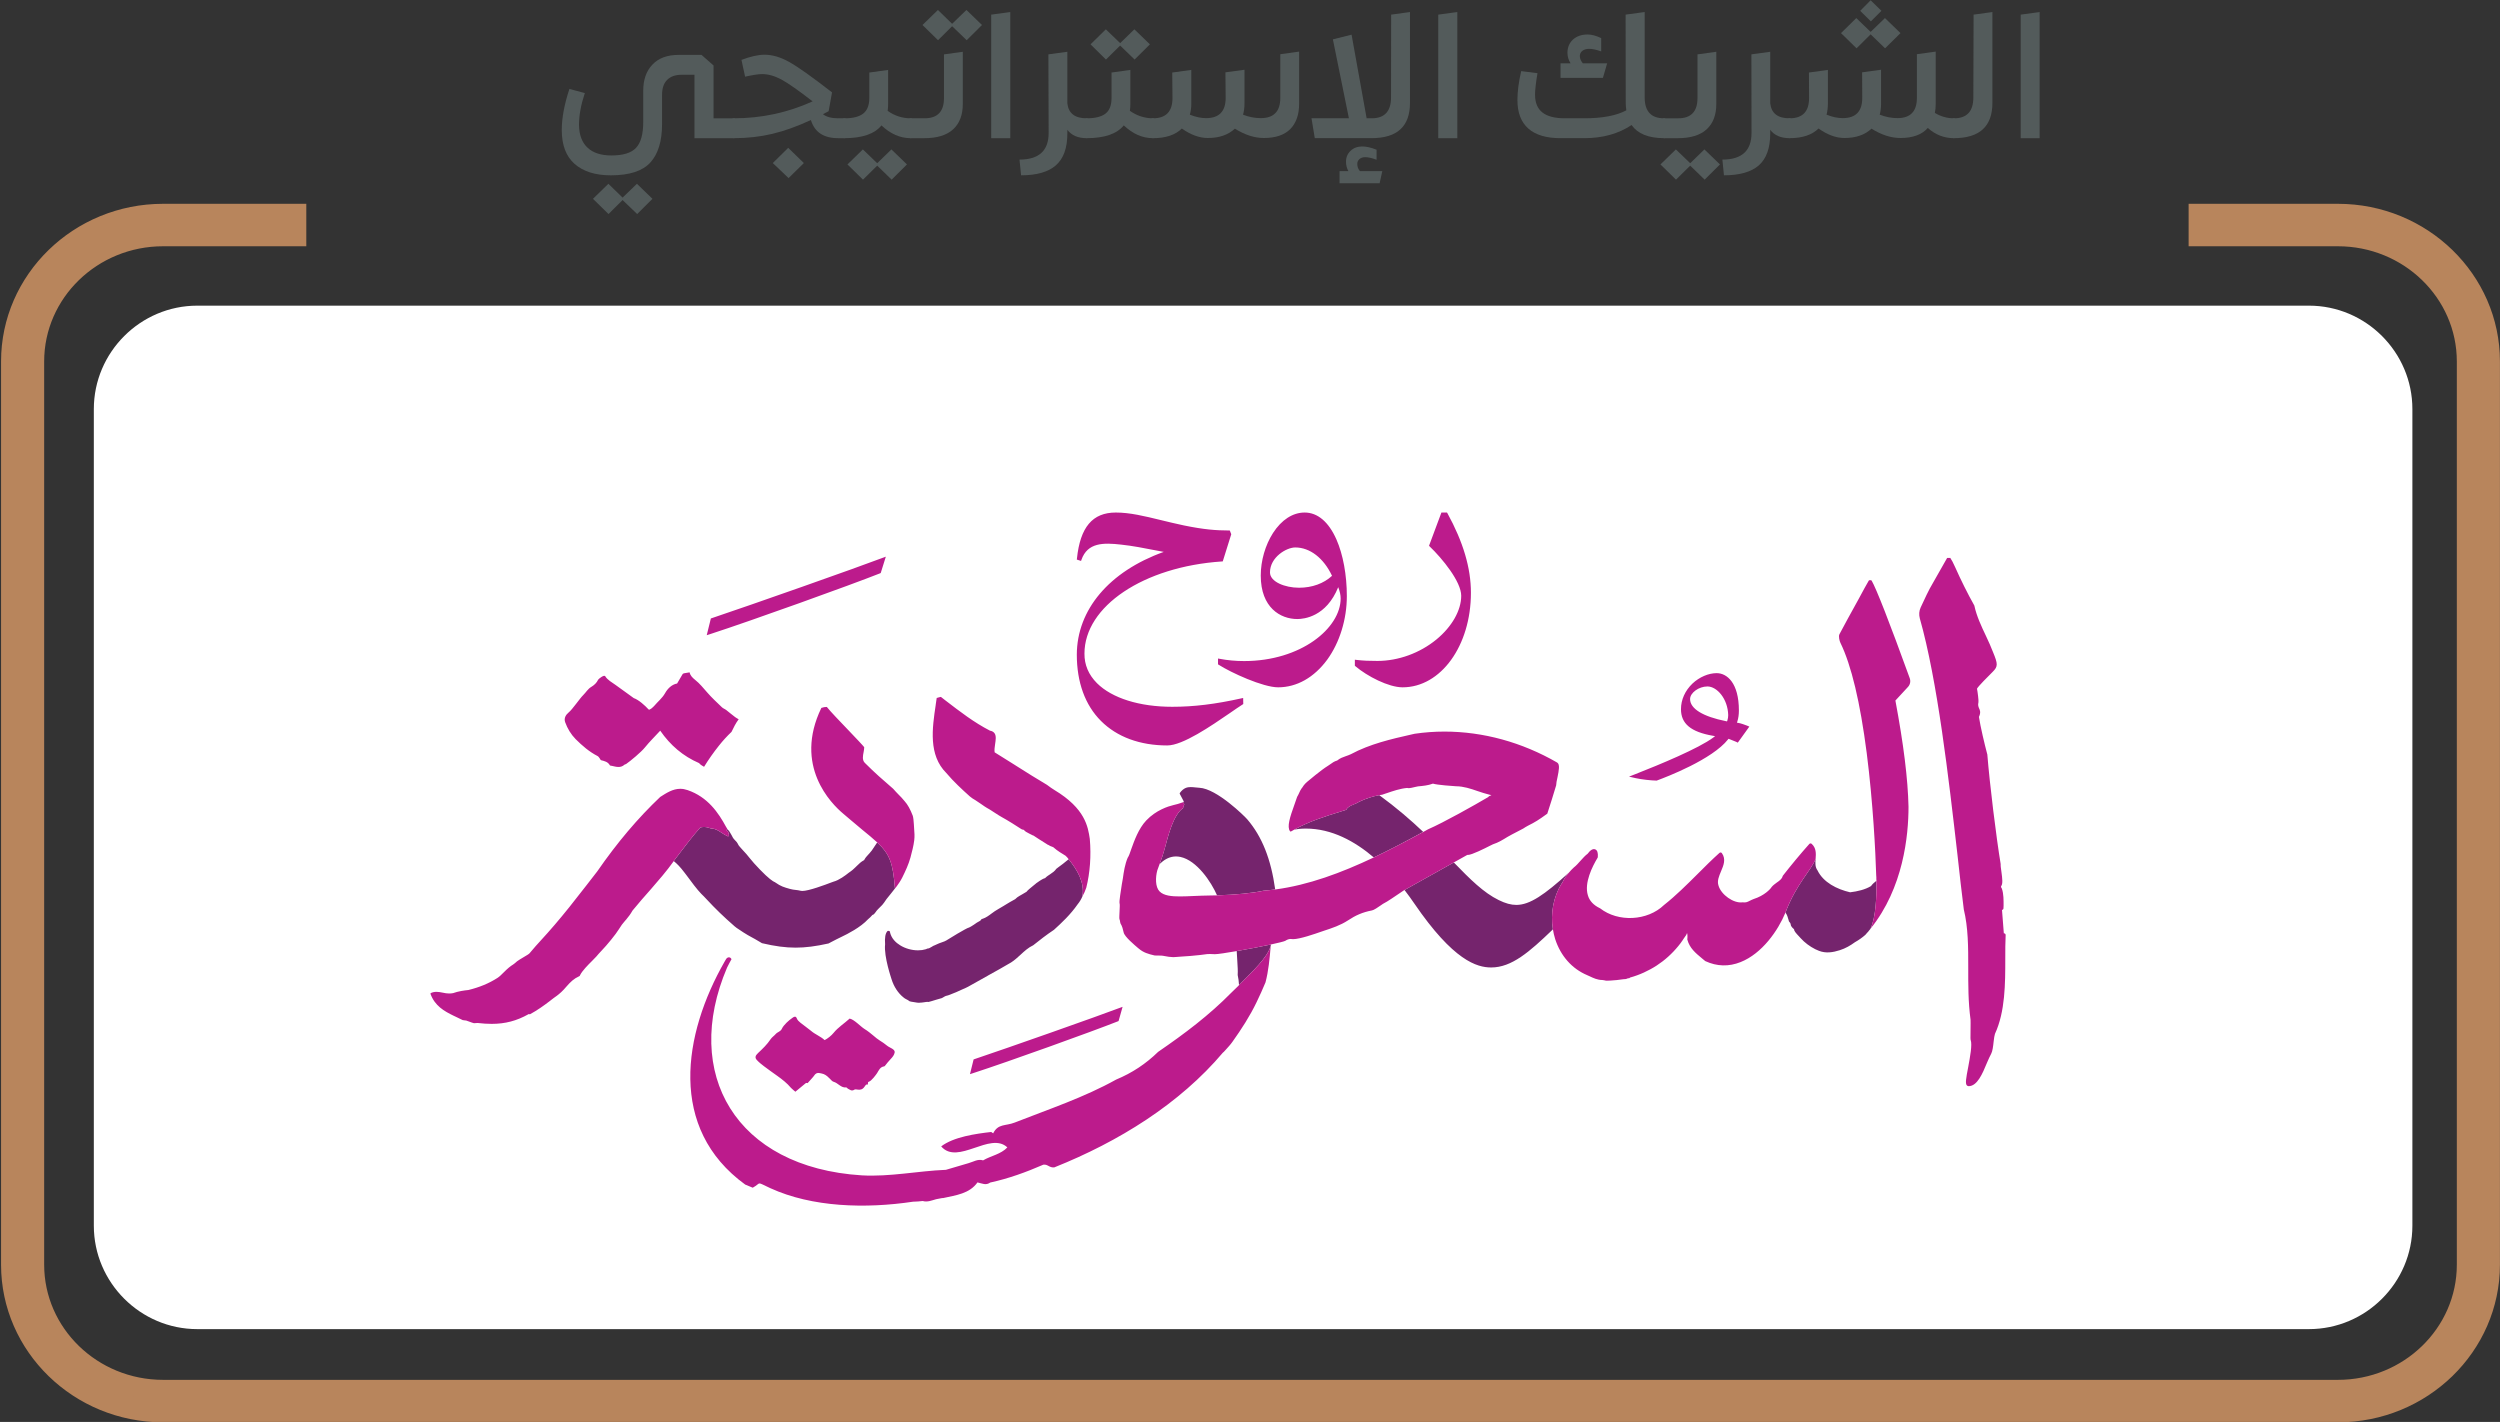 <?xml version="1.0" encoding="UTF-8" standalone="no"?>
<svg xmlns="http://www.w3.org/2000/svg" xmlns:xlink="http://www.w3.org/1999/xlink" width="100%" height="100%" viewBox="0 0 858 488" version="1.1" xml:space="preserve" style="fill-rule:evenodd;clip-rule:evenodd;stroke-linejoin:round;stroke-miterlimit:1.414;">
    <rect x="0" y="0" width="858" height="488" fill="#333333" stroke="none"/>
    <g transform="matrix(1,0,0,1,-4545.29,-1213.53)">
        <g transform="matrix(4.167,0,0,4.167,0,0)">
            <path d="M1283.34,308.823L1271.86,308.823L1271.86,310.695L1283.34,310.695C1289.18,310.695 1293.94,315.314 1293.94,320.992L1293.94,395.387C1293.94,401.064 1289.18,405.683 1283.34,405.683L1104.21,405.683C1098.37,405.683 1093.61,401.064 1093.61,395.387L1093.61,320.992C1093.61,315.314 1098.37,310.695 1104.21,310.695L1115.2,310.695L1115.2,308.823L1104.21,308.823C1097.3,308.823 1091.68,314.282 1091.68,320.992L1091.68,395.387C1091.68,402.096 1097.3,407.556 1104.21,407.556L1283.34,407.556C1290.25,407.556 1295.87,402.096 1295.87,395.387L1295.87,320.992C1295.87,314.282 1290.25,308.823 1283.34,308.823" style="fill:rgb(184,133,92);fill-rule:nonzero;"></path>
        </g>
        <g transform="matrix(4.167,0,0,4.167,0,0)">
            <path d="M1104.21,309.634C1097.75,309.634 1092.49,314.728 1092.49,320.991L1092.49,395.387C1092.49,401.649 1097.75,406.743 1104.21,406.743L1283.34,406.743C1289.8,406.743 1295.06,401.649 1295.06,395.387L1295.06,320.991C1295.06,314.728 1289.8,309.634 1283.34,309.634L1272.67,309.634L1272.67,309.882L1283.34,309.882C1289.63,309.882 1294.75,314.866 1294.75,320.991L1294.75,395.387C1294.75,401.511 1289.63,406.495 1283.34,406.495L1104.21,406.495C1097.92,406.495 1092.8,401.511 1092.8,395.387L1092.8,320.991C1092.8,314.866 1097.92,309.882 1104.21,309.882L1114.38,309.882L1114.38,309.634L1104.21,309.634ZM1283.34,408.367L1104.21,408.367C1096.86,408.367 1090.87,402.544 1090.87,395.387L1090.87,320.991C1090.87,313.833 1096.86,308.01 1104.21,308.01L1116.01,308.01L1116.01,311.507L1104.21,311.507C1098.81,311.507 1094.42,315.761 1094.42,320.991L1094.42,395.387C1094.42,400.616 1098.81,404.87 1104.21,404.87L1283.34,404.87C1288.74,404.87 1293.13,400.616 1293.13,395.387L1293.13,320.991C1293.13,315.761 1288.74,311.507 1283.34,311.507L1271.04,311.507L1271.04,308.01L1283.34,308.01C1290.69,308.01 1296.68,313.833 1296.68,320.991L1296.68,395.387C1296.68,402.544 1290.69,408.367 1283.34,408.367" style="fill:rgb(184,133,92);fill-rule:nonzero;"></path>
        </g>
        <g transform="matrix(4.167,0,0,4.167,0,0)">
            <path d="M1280.95,316.398L1107.03,316.398C1102.35,316.398 1098.51,320.231 1098.51,324.916L1098.51,392.174C1098.51,396.859 1102.35,400.692 1107.03,400.692L1280.95,400.692C1285.64,400.692 1289.47,396.859 1289.47,392.174L1289.47,324.916C1289.47,320.231 1285.64,316.398 1280.95,316.398" style="fill:white;fill-rule:nonzero;"></path>
        </g>
        <g transform="matrix(4.167,0,0,4.167,0,0)">
            <path d="M1214.22,365.356C1212.97,364.744 1211.87,363.647 1210.52,362.256L1206.46,364.527C1206.76,364.916 1207.03,365.289 1207.26,365.628C1210.49,370.358 1212.43,370.906 1213.6,370.906C1215.29,370.906 1216.75,369.622 1218.64,367.808C1218.65,367.789 1218.66,367.77 1218.68,367.751C1218.47,366.452 1218.72,365.101 1219.39,364.01C1219.4,363.988 1219.42,363.971 1219.44,363.96C1219.59,363.619 1219.78,363.34 1219.99,363.103C1217.98,364.927 1216.78,365.754 1215.67,365.754C1215.23,365.754 1214.78,365.631 1214.22,365.356M1204.38,356.713C1203.84,356.809 1203.28,356.992 1202.74,357.251C1202.6,357.343 1202.44,357.407 1202.29,357.469C1202.03,357.578 1201.78,357.682 1201.68,357.891C1201.67,357.91 1201.65,357.924 1201.63,357.93L1201.29,358.036C1199.96,358.448 1198.59,358.877 1197.39,359.548C1197.62,359.506 1197.94,359.467 1198.34,359.467C1200.47,359.467 1202.37,360.515 1203.93,361.843C1205.31,361.189 1206.67,360.469 1208,359.741C1206.98,358.771 1205.79,357.742 1204.38,356.713M1245.33,363.764C1245.21,363.854 1244.98,364.048 1244.88,364.203C1244.4,364.492 1243.79,364.639 1243.16,364.715C1242.06,364.459 1240.96,363.898 1240.48,362.92C1240.48,362.913 1240.47,362.906 1240.47,362.9C1240.27,362.631 1240.29,362.293 1240.32,361.944C1240.01,362.856 1238.73,364.001 1237.83,366.395C1237.84,366.395 1237.84,366.395 1237.84,366.395C1237.97,366.569 1238.03,366.765 1238.09,366.99L1238.12,367.102C1238.13,367.13 1238.15,367.154 1238.17,367.172C1238.23,367.22 1238.27,367.315 1238.28,367.415C1238.28,367.432 1238.29,367.45 1238.29,367.466C1238.36,367.595 1238.45,367.681 1238.54,367.756C1238.54,367.892 1238.68,368.062 1238.97,368.365C1239.02,368.416 1239.06,368.456 1239.08,368.486C1239.42,368.862 1239.83,369.169 1240.29,369.402C1240.39,369.448 1240.49,369.493 1240.59,369.533C1241.16,369.758 1241.74,369.666 1242.31,369.484C1242.79,369.331 1243.19,369.094 1243.56,368.824C1243.86,368.655 1244.15,368.454 1244.42,368.216C1244.42,368.208 1244.43,368.2 1244.44,368.191C1244.49,368.134 1244.54,368.076 1244.59,368.018C1244.61,368.001 1244.63,367.984 1244.65,367.967C1244.66,367.957 1244.66,367.947 1244.66,367.938C1244.71,367.874 1244.76,367.81 1244.82,367.746C1244.83,367.735 1244.83,367.724 1244.84,367.713C1245.28,366.787 1245.35,365 1245.33,363.764M1178.68,362.086C1178.5,362.248 1178.15,362.505 1177.94,362.658C1177.87,362.714 1177.8,362.766 1177.78,362.782C1177.65,362.976 1177.47,363.096 1177.28,363.224C1177.14,363.315 1176.99,363.41 1176.87,363.535L1176.86,363.549L1176.84,363.553C1176.75,363.57 1176.56,363.657 1176.12,363.975L1176.09,364.004C1176.05,364.042 1175.96,364.116 1175.84,364.208C1175.66,364.355 1175.41,364.556 1175.34,364.658L1175.33,364.666L1175.33,364.671C1175.29,364.703 1175.16,364.776 1174.97,364.884C1174.87,364.939 1174.78,364.99 1174.74,365.016C1174.62,365.089 1174.5,365.164 1174.4,365.274L1174.39,365.282L1174.38,365.287C1174.11,365.426 1173.81,365.612 1173.51,365.793L1173.49,365.808C1173.31,365.914 1173.14,366.016 1172.99,366.103C1172.8,366.205 1172.63,366.331 1172.46,366.454C1172.22,366.635 1171.99,366.805 1171.71,366.898L1171.7,366.9L1171.69,366.901C1171.63,366.905 1171.59,366.962 1171.56,367.007C1171.54,367.023 1171.53,367.04 1171.52,367.051L1171.51,367.06L1171.5,367.065C1171.32,367.151 1171.15,367.269 1170.99,367.385C1170.95,367.419 1170.61,367.627 1170.56,367.629C1170.41,367.648 1168.87,368.575 1168.74,368.67L1168.72,368.685L1168.7,368.69C1168.69,368.692 1168.69,368.696 1168.68,368.702C1168.64,368.733 1168.56,368.764 1168.35,368.837C1168.21,368.885 1168.06,368.939 1167.98,368.981C1167.91,369.013 1167.86,369.043 1167.79,369.068C1167.69,369.096 1167.6,369.154 1167.51,369.211C1167.39,369.284 1167.28,369.353 1167.14,369.353L1167.14,369.353C1167.13,369.353 1167.12,369.359 1167.11,369.37L1167.09,369.387L1167.07,369.39C1167.06,369.391 1167.05,369.395 1167.04,369.4L1167.03,369.405L1167.02,369.408C1166.83,369.466 1166.62,369.495 1166.39,369.495C1165.88,369.495 1165.34,369.344 1164.92,369.08C1164.59,368.88 1164.18,368.521 1164.07,367.948C1164.06,367.927 1164.05,367.909 1164.03,367.903C1164,367.894 1163.98,367.891 1163.96,367.891C1163.95,367.891 1163.93,367.892 1163.92,367.893C1163.91,367.894 1163.91,367.895 1163.89,367.9C1163.89,367.902 1163.88,367.904 1163.88,367.907C1163.88,367.91 1163.87,367.912 1163.87,367.917C1163.7,368.098 1163.64,368.458 1163.68,368.999C1163.57,370.032 1164.21,371.848 1164.21,371.869C1164.4,372.487 1164.75,373.015 1165.18,373.362C1165.26,373.438 1165.35,373.486 1165.44,373.532C1165.52,373.569 1165.58,373.604 1165.64,373.65L1165.65,373.655L1165.65,373.664C1165.69,373.711 1165.99,373.752 1166.09,373.765C1166.12,373.771 1166.16,373.776 1166.18,373.78C1166.27,373.797 1166.37,373.814 1166.47,373.814C1166.53,373.814 1166.58,373.81 1166.63,373.8L1166.64,373.798L1166.65,373.8C1166.66,373.801 1166.67,373.801 1166.67,373.801C1166.73,373.801 1166.81,373.786 1166.9,373.771C1167,373.755 1167.1,373.738 1167.17,373.738C1167.2,373.738 1167.23,373.741 1167.25,373.749C1167.32,373.74 1167.64,373.639 1167.86,373.571C1168.18,373.471 1168.3,373.436 1168.35,373.43C1168.36,373.424 1168.4,373.4 1168.44,373.381C1168.54,373.32 1168.66,373.244 1168.76,373.231C1168.87,373.215 1169.16,373.092 1169.34,373.018C1169.44,372.975 1169.49,372.953 1169.53,372.943C1169.67,372.872 1169.82,372.809 1169.96,372.748C1170.21,372.641 1170.47,372.53 1170.71,372.383C1171.18,372.111 1171.67,371.842 1172.14,371.583L1172.15,371.574C1172.78,371.226 1173.43,370.866 1174.06,370.491C1174.34,370.311 1174.59,370.084 1174.83,369.863C1175.16,369.558 1175.47,369.27 1175.88,369.077C1176.39,368.669 1176.99,368.201 1177.59,367.804C1178.22,367.232 1178.95,366.552 1179.54,365.701C1179.7,365.506 1179.83,365.292 1179.93,365.057C1180.13,363.894 1179.52,362.896 1178.8,361.99C1178.76,362.022 1178.72,362.054 1178.68,362.086M1163.8,365.27C1163.94,365.091 1164.07,364.929 1164.2,364.772C1164.3,364.648 1164.4,364.527 1164.49,364.403C1164.49,364.398 1164.49,364.379 1164.49,364.374C1164.32,362.288 1164.07,361.586 1163.03,360.606C1162.92,360.763 1162.8,360.947 1162.66,361.16C1162.62,361.226 1162.59,361.269 1162.58,361.278C1162.44,361.457 1162.34,361.563 1162.26,361.648C1162.15,361.769 1162.07,361.849 1161.96,362.05L1161.95,362.067L1161.93,362.076C1161.69,362.209 1161.56,362.338 1161.34,362.553L1161.23,362.661C1161.09,362.798 1160.98,362.907 1160.67,363.116L1160.66,363.125C1160.44,363.303 1159.88,363.727 1159.43,363.839C1159.42,363.843 1159.34,363.871 1159.25,363.904C1158.75,364.096 1157.39,364.605 1156.86,364.605C1156.81,364.605 1156.77,364.6 1156.73,364.59C1156.59,364.551 1156.44,364.535 1156.31,364.52C1156.17,364.504 1156.03,364.488 1155.89,364.448L1155.8,364.424C1155.38,364.306 1155.08,364.221 1154.65,363.912C1154.61,363.879 1154.58,363.869 1154.55,363.856C1154.5,363.832 1154.43,363.801 1154.2,363.621C1153.84,363.348 1152.91,362.394 1152.5,361.864C1152.36,361.673 1152.17,361.465 1151.98,361.264C1151.89,361.165 1151.8,361.068 1151.72,360.976C1151.62,360.868 1151.58,360.792 1151.55,360.719C1151.5,360.629 1151.45,360.545 1151.29,360.396C1151.18,360.29 1151.1,360.148 1151.03,359.998C1150.93,359.823 1150.84,359.645 1150.68,359.51C1150.67,359.524 1150.67,359.539 1150.66,359.554L1150.64,359.564L1150.64,359.603L1150.63,359.639L1150.64,359.645L1150.65,359.664L1150.69,359.673C1150.7,359.678 1150.72,359.698 1150.73,359.708C1150.76,359.755 1150.8,359.885 1150.81,359.941C1150.81,359.963 1150.81,359.986 1150.82,360.008C1150.82,360.061 1150.8,360.078 1150.79,360.089C1150.77,360.1 1150.76,360.106 1150.74,360.106C1150.74,360.106 1150.73,360.104 1150.72,360.101C1150.54,360.026 1150.37,359.912 1150.2,359.801C1149.93,359.618 1149.7,359.476 1149.37,359.458C1149.34,359.456 1149.33,359.455 1149.32,359.451C1149.1,359.369 1148.93,359.335 1148.76,359.335C1148.67,359.335 1148.58,359.345 1148.48,359.368L1148.46,359.373L1148.45,359.388C1147.84,360.072 1147.28,360.81 1146.74,361.523L1146.53,361.8C1146.45,361.901 1146.37,362.002 1146.3,362.105C1146.29,362.116 1146.28,362.128 1146.27,362.139C1146.57,362.391 1146.78,362.596 1147.16,363.095C1147.21,363.158 1147.27,363.244 1147.35,363.344C1147.67,363.784 1148.22,364.52 1148.54,364.841C1148.68,364.978 1148.83,365.125 1148.96,365.27C1149.7,366.07 1150.41,366.753 1151.25,367.485L1151.26,367.496C1151.29,367.518 1151.3,367.53 1151.45,367.646C1151.61,367.771 1152.39,368.268 1152.65,368.394C1152.79,368.462 1153.12,368.657 1153.34,368.787C1153.44,368.846 1153.54,368.902 1153.54,368.906C1154.62,369.16 1155.47,369.273 1156.31,369.273C1157.12,369.273 1157.96,369.166 1159.02,368.93C1159.03,368.924 1159.11,368.882 1159.22,368.824C1159.48,368.691 1159.9,368.468 1160.12,368.369C1160.56,368.161 1161.66,367.607 1162.28,366.929C1162.41,366.825 1162.51,366.726 1162.62,366.597L1162.63,366.577L1162.66,366.575C1162.73,366.569 1162.86,366.415 1162.91,366.336C1162.97,366.226 1163.18,366.019 1163.39,365.812C1163.42,365.78 1163.44,365.759 1163.45,365.751C1163.56,365.625 1163.65,365.492 1163.72,365.385C1163.75,365.34 1163.78,365.3 1163.8,365.27M1192.69,370.406C1192.72,370.865 1192.74,371.196 1192.72,371.506C1192.72,371.514 1192.72,371.522 1192.72,371.53C1192.78,371.773 1192.81,372.058 1192.83,372.355C1193.92,371.241 1195.16,370.118 1195.44,369.133C1195.44,369.094 1195.45,369.054 1195.45,369.014C1194.64,369.188 1193.56,369.396 1192.64,369.556C1192.66,369.878 1192.67,370.154 1192.69,370.406M1193.5,358.698L1193.5,358.696C1193.33,358.494 1191.01,356.174 1189.56,356.105C1189.45,356.099 1189.35,356.088 1189.24,356.077C1189.1,356.063 1188.98,356.049 1188.85,356.049C1188.57,356.049 1188.27,356.107 1187.96,356.528C1187.94,356.551 1187.94,356.583 1187.95,356.608L1188.29,357.251L1188.23,357.281C1188.21,357.292 1188.19,357.303 1188.17,357.313C1188.17,357.312 1188.17,357.312 1188.17,357.312C1188.18,357.308 1188.19,357.306 1188.2,357.306C1188.21,357.306 1188.22,357.309 1188.23,357.313C1188.25,357.322 1188.27,357.338 1188.27,357.357C1188.28,357.385 1188.29,357.411 1188.31,357.437C1188.32,357.46 1188.32,357.487 1188.31,357.509C1188.27,357.583 1188.24,357.663 1188.23,357.742C1188.23,357.763 1188.22,357.783 1188.2,357.796C1187.44,358.344 1187.03,359.902 1186.7,361.153C1186.61,361.499 1186.45,361.968 1186.3,362.356C1186.32,362.355 1186.34,362.349 1186.35,362.336C1186.75,361.955 1187.18,361.762 1187.64,361.762C1187.76,361.762 1187.88,361.776 1188.01,361.803C1189.35,362.094 1190.53,363.84 1191.02,364.966C1192.52,364.924 1193.99,364.778 1194.88,364.577C1195.19,364.554 1195.5,364.521 1195.81,364.481C1195.46,361.971 1194.73,360.135 1193.51,358.706L1193.5,358.698Z" style="fill:rgb(117,36,109);fill-rule:nonzero;"></path>
        </g>
        <g transform="matrix(4.167,0,0,4.167,0,0)">
            <path d="M1206.3,347.833L1206.3,347.833C1209.45,347.833 1211.93,344.411 1211.93,340.043C1211.93,337.998 1211.29,335.854 1209.99,333.487L1209.96,333.437L1209.5,333.437L1208.48,336.173L1208.52,336.218C1209.57,337.218 1211.13,339.129 1211.13,340.292C1211.13,341.491 1210.37,342.837 1209.09,343.891C1207.72,345.015 1205.95,345.659 1204.23,345.659C1203.6,345.659 1203.07,345.644 1202.48,345.572L1202.37,345.558L1202.37,346.053L1202.4,346.083C1203.39,346.925 1205.15,347.833 1206.3,347.833M1197.78,339.63L1197.77,339.63C1196.62,339.63 1195.38,339.147 1195.38,338.368C1195.38,337.113 1196.74,336.313 1197.46,336.313C1198.67,336.313 1199.8,337.185 1200.49,338.649C1199.81,339.282 1198.84,339.63 1197.78,339.63M1193.25,345.67C1192.56,345.67 1191.87,345.607 1191.22,345.482L1191.1,345.46L1191.1,345.942L1191.15,345.971C1192.17,346.627 1194.81,347.833 1196.05,347.833C1197.59,347.833 1199.02,347.021 1200.1,345.547C1201.12,344.139 1201.71,342.232 1201.71,340.316C1201.71,338.594 1201.4,336.893 1200.85,335.648C1200.21,334.202 1199.3,333.437 1198.24,333.437L1198.23,333.437C1197.26,333.437 1196.33,334.036 1195.63,335.122C1194.99,336.123 1194.62,337.402 1194.62,338.631C1194.62,341.272 1196.24,342.209 1197.63,342.209C1198.19,342.209 1200.02,342.016 1201,339.584C1201.13,339.906 1201.2,340.241 1201.2,340.514C1201.2,342.953 1197.94,345.67 1193.25,345.67M1179.47,345.145C1179.47,347.407 1180.15,349.294 1181.46,350.602C1182.78,351.923 1184.67,352.62 1186.92,352.62C1188.2,352.62 1190.53,351.014 1192.08,349.951C1192.5,349.661 1192.86,349.411 1193.14,349.236L1193.18,349.206L1193.17,348.711L1193.05,348.736C1190.88,349.22 1189.11,349.436 1187.33,349.436C1184.63,349.436 1182.37,348.727 1181.13,347.491C1180.44,346.799 1180.09,345.979 1180.1,345.054C1180.1,341.158 1184.97,337.896 1191.42,337.466L1191.49,337.462L1192.19,335.224L1192.07,334.917L1192.01,334.916C1190.92,334.911 1189.96,334.841 1188.29,334.499C1187.61,334.355 1186.99,334.205 1186.39,334.059C1185.02,333.725 1183.84,333.437 1182.68,333.437C1180.76,333.437 1179.75,334.643 1179.48,337.232L1179.47,337.311L1179.82,337.424L1179.85,337.334C1180.35,335.892 1181.68,335.917 1183.11,336.078C1184.03,336.174 1185.03,336.368 1186.08,336.574C1186.26,336.609 1186.45,336.644 1186.63,336.679C1182.14,338.289 1179.48,341.434 1179.47,345.145M1192.76,372.436C1192.59,372.611 1192.37,372.811 1192.2,372.979C1190.36,374.851 1188.34,376.365 1186.17,377.855C1185.15,378.846 1184.04,379.585 1182.71,380.139C1180.06,381.615 1177.17,382.574 1174.35,383.681C1173.59,383.978 1172.99,383.752 1172.58,384.567C1172.52,384.524 1172.47,384.494 1172.42,384.455C1171.15,384.6 1169.32,384.859 1168.3,385.643C1169.67,387.227 1172.33,384.393 1173.75,385.725C1173.21,386.295 1172.42,386.403 1171.75,386.794C1171.32,386.656 1170.96,386.911 1170.56,387.021C1169.92,387.202 1169.32,387.38 1168.69,387.572C1166.36,387.665 1164.1,388.16 1161.76,388.028C1151.36,387.374 1146.95,379.644 1150.66,370.926C1150.78,370.685 1150.9,370.452 1151.03,370.223C1150.92,369.992 1150.68,370.049 1150.58,370.222C1150.54,370.304 1150.5,370.373 1150.46,370.426C1147.05,376.395 1145.78,384.155 1152.16,388.788C1152.36,388.87 1152.62,388.983 1152.78,389.045C1153.54,388.623 1153,388.519 1154.23,389.084C1157.68,390.664 1162.08,390.781 1165.98,390.198C1166.28,390.199 1166.51,390.163 1166.78,390.141C1167.16,390.254 1167.52,390.092 1167.88,389.994C1168.04,389.953 1168.23,389.936 1168.39,389.896C1168.42,389.89 1168.44,389.903 1168.46,389.898C1169.53,389.662 1170.63,389.537 1171.29,388.608C1171.68,388.697 1171.98,388.875 1172.34,388.619C1173.86,388.289 1175.29,387.767 1176.71,387.15C1177.08,387.092 1177.2,387.419 1177.62,387.37C1182.9,385.26 1187.93,382.151 1191.51,377.911C1191.53,377.91 1191.58,377.862 1191.71,377.713C1191.93,377.466 1192.11,377.282 1192.29,377.026C1193.03,375.987 1193.73,374.907 1194.28,373.758C1194.54,373.224 1194.78,372.68 1195.01,372.136C1195.26,371.19 1195.35,370.195 1195.44,369.134C1195.16,370.119 1193.92,371.242 1192.83,372.356C1192.81,372.383 1192.78,372.409 1192.76,372.436M1148.46,359.374L1148.48,359.369C1148.58,359.346 1148.67,359.335 1148.77,359.335C1148.93,359.335 1149.1,359.37 1149.32,359.452C1149.33,359.456 1149.34,359.457 1149.38,359.458C1149.7,359.477 1149.93,359.619 1150.2,359.802C1150.37,359.913 1150.54,360.027 1150.72,360.102C1150.73,360.105 1150.74,360.107 1150.75,360.107C1150.76,360.107 1150.78,360.101 1150.79,360.09C1150.8,360.079 1150.82,360.062 1150.82,360.009C1150.82,359.987 1150.81,359.964 1150.81,359.942C1150.8,359.886 1150.76,359.756 1150.73,359.709C1150.72,359.699 1150.7,359.678 1150.69,359.674L1150.65,359.665L1150.64,359.646L1150.63,359.64L1150.64,359.604L1150.64,359.565L1150.66,359.555C1150.67,359.54 1150.67,359.525 1150.68,359.511C1150.68,359.497 1150.68,359.484 1150.67,359.469C1150.66,359.444 1150.65,359.426 1150.63,359.404C1150.62,359.385 1150.61,359.365 1150.59,359.341C1149.95,358.154 1149.07,356.864 1147.41,356.297C1147.2,356.226 1147.01,356.191 1146.81,356.191C1146.19,356.191 1145.67,356.535 1145.16,356.86C1143.32,358.605 1141.62,360.611 1139.97,362.996C1139.66,363.388 1139.36,363.78 1139.06,364.17C1138.61,364.746 1138.15,365.341 1137.68,365.927C1136.83,366.986 1136.13,367.804 1135.26,368.751C1135.25,368.757 1134.6,369.476 1134.4,369.733C1134.35,369.796 1134.17,369.906 1133.87,370.081C1133.67,370.203 1133.45,370.329 1133.36,370.404C1133.34,370.424 1133.31,370.449 1133.28,370.477C1133.2,370.542 1133.12,370.617 1133.04,370.666C1132.82,370.798 1132.58,370.999 1132.3,371.281L1132.24,371.339C1132.09,371.492 1131.93,371.651 1131.76,371.764C1131.05,372.217 1130.29,372.534 1129.36,372.763C1129.03,372.794 1128.53,372.864 1128.1,373.019C1127.99,373.04 1127.89,373.05 1127.78,373.05C1127.6,373.05 1127.43,373.021 1127.23,372.978C1127.07,372.945 1126.9,372.914 1126.73,372.914C1126.56,372.914 1126.41,372.946 1126.27,373.013C1126.24,373.025 1126.23,373.059 1126.24,373.085C1126.6,374.067 1127.35,374.497 1128.15,374.885C1128.22,374.919 1128.29,374.949 1128.35,374.979C1128.49,375.044 1128.62,375.106 1128.76,375.178C1128.88,375.246 1128.91,375.249 1129.01,375.258C1129.05,375.262 1129.1,375.266 1129.18,375.278C1129.21,375.284 1129.3,375.313 1129.43,375.366C1129.57,375.417 1129.73,375.48 1129.81,375.494C1129.82,375.495 1129.83,375.495 1129.84,375.495C1129.89,375.495 1129.98,375.488 1130.04,375.483C1130.07,375.48 1130.09,375.478 1130.11,375.478L1130.12,375.478C1130.54,375.528 1130.92,375.551 1131.28,375.551C1132.39,375.551 1133.33,375.306 1134.31,374.755L1134.34,374.741L1134.37,374.75C1134.38,374.757 1134.4,374.76 1134.41,374.76C1134.42,374.76 1134.43,374.758 1134.44,374.755C1135.04,374.433 1135.59,374.032 1136.05,373.683C1136.11,373.641 1136.16,373.599 1136.21,373.557C1136.34,373.461 1136.46,373.362 1136.6,373.269C1136.87,373.077 1137.15,372.82 1137.43,372.484C1137.78,372.082 1138.05,371.828 1138.47,371.636C1138.53,371.614 1138.53,371.614 1138.56,371.534C1138.74,371.177 1139.19,370.719 1139.56,370.352C1139.7,370.212 1139.82,370.091 1139.9,370.001C1139.99,369.9 1140.04,369.837 1140.08,369.791C1140.17,369.687 1140.19,369.666 1140.34,369.509C1140.76,369.08 1141.52,368.15 1141.75,367.763C1141.98,367.398 1142.04,367.323 1142.17,367.174C1142.21,367.129 1142.26,367.077 1142.31,367.008L1142.34,366.978C1142.57,366.699 1142.7,366.53 1142.88,366.217C1143.38,365.608 1143.9,365.01 1144.4,364.449C1144.99,363.772 1145.68,362.981 1146.28,362.14C1146.28,362.129 1146.29,362.117 1146.3,362.106C1146.37,362.003 1146.45,361.902 1146.53,361.801L1146.74,361.524C1147.28,360.811 1147.84,360.073 1148.45,359.389L1148.46,359.374ZM1138.19,352.097C1138.73,352.636 1139.31,353.14 1140,353.494C1140.07,353.529 1140.12,353.612 1140.17,353.677C1140.21,353.729 1140.24,353.822 1140.29,353.836C1140.57,353.908 1140.85,353.967 1141.01,354.252C1141.03,354.287 1141.11,354.287 1141.17,354.3C1141.53,354.378 1141.89,354.503 1142.22,354.201C1142.24,354.174 1142.3,354.179 1142.34,354.156C1142.71,353.901 1143.6,353.16 1143.9,352.782C1144.28,352.313 1144.71,351.89 1145.16,351.403C1145.99,352.608 1147.04,353.503 1148.36,354.075C1148.46,354.205 1148.63,354.3 1148.77,354.379C1149.14,353.777 1149.55,353.194 1150,352.631C1150.32,352.226 1150.66,351.856 1151.03,351.503C1151.2,351.152 1151.38,350.781 1151.62,350.464C1151.52,350.409 1151.42,350.351 1151.33,350.286C1151.08,350.107 1150.85,349.895 1150.6,349.706C1150.49,349.619 1150.34,349.572 1150.24,349.474C1149.83,349.077 1149.4,348.686 1149.03,348.256C1148.71,347.894 1148.41,347.515 1148.03,347.216C1147.82,347.043 1147.63,346.865 1147.58,346.6C1147.41,346.627 1147.27,346.644 1147.14,346.673C1147.09,346.684 1147.02,346.711 1147,346.75C1146.85,346.998 1146.71,347.25 1146.55,347.518C1146.1,347.6 1145.76,347.951 1145.56,348.313C1145.32,348.735 1144.96,349.009 1144.67,349.356C1144.57,349.467 1144.28,349.746 1144.2,349.655C1143.91,349.335 1143.38,348.856 1142.98,348.721C1142.79,348.586 1142.6,348.45 1142.42,348.315C1142.1,348.089 1141.79,347.863 1141.48,347.637C1141.19,347.429 1140.82,347.232 1140.63,346.921C1140.54,346.767 1140.08,347.14 1140.05,347.201C1139.92,347.471 1139.73,347.647 1139.47,347.805C1139.21,347.957 1139.04,348.251 1138.82,348.47C1138.54,348.738 1137.93,349.652 1137.62,349.901C1137.39,350.091 1137.21,350.368 1137.33,350.707C1137.52,351.232 1137.81,351.711 1138.19,352.097M1239.8,360.733C1239.08,361.539 1238.29,362.494 1237.62,363.351C1237.61,363.365 1237.61,363.381 1237.6,363.398C1237.54,363.619 1237.34,363.762 1237.12,363.914C1236.98,364.02 1236.82,364.129 1236.7,364.274C1236.7,364.278 1236.7,364.283 1236.69,364.288C1236.59,364.453 1236.1,364.989 1235.21,365.271C1235.08,365.321 1234.98,365.372 1234.89,365.416C1234.7,365.514 1234.58,365.573 1234.32,365.542C1234.31,365.541 1234.3,365.541 1234.29,365.542C1233.56,365.637 1232.54,364.918 1232.32,364.161C1232.19,363.777 1232.36,363.392 1232.53,362.984C1232.74,362.492 1232.95,361.984 1232.6,361.491C1232.58,361.459 1232.54,361.439 1232.51,361.435C1232.47,361.431 1232.43,361.443 1232.4,361.469C1231.8,362.008 1231.19,362.612 1230.61,363.196C1229.72,364.083 1228.8,364.999 1227.83,365.764C1226.47,367.075 1224.06,367.199 1222.57,366.035C1222.56,366.029 1222.55,366.024 1222.54,366.02C1222.03,365.775 1221.69,365.417 1221.56,364.955C1221.25,363.935 1221.93,362.587 1222.36,361.874C1222.37,361.857 1222.38,361.838 1222.38,361.817C1222.41,361.459 1222.34,361.243 1222.16,361.177C1221.98,361.108 1221.76,361.238 1221.54,361.541C1221.35,361.679 1221.16,361.889 1220.96,362.112C1220.78,362.314 1220.6,362.522 1220.4,362.675C1220.27,362.802 1220.12,362.944 1219.99,363.104C1219.78,363.341 1219.59,363.62 1219.44,363.961C1219.42,363.972 1219.4,363.989 1219.39,364.011C1218.72,365.102 1218.47,366.453 1218.68,367.752C1218.72,368.028 1218.79,368.303 1218.87,368.571C1219.32,369.956 1220.25,371.01 1221.5,371.538C1221.56,371.566 1221.62,371.595 1221.69,371.623C1222.03,371.784 1222.35,371.936 1222.75,371.939C1222.85,371.947 1222.95,371.97 1223.06,371.994C1223.06,371.995 1223.06,371.995 1223.07,371.996C1223.17,371.994 1223.28,371.992 1223.39,371.987C1223.76,371.971 1224.11,371.928 1224.48,371.875C1224.54,371.865 1224.62,371.862 1224.7,371.858C1224.74,371.835 1224.79,371.817 1224.84,371.805C1224.89,371.794 1224.94,371.788 1224.99,371.782C1225,371.768 1225.02,371.754 1225.03,371.738C1225.23,371.684 1225.42,371.622 1225.61,371.553C1225.8,371.484 1225.99,371.408 1226.17,371.325C1226.35,371.242 1226.53,371.152 1226.71,371.055C1226.89,370.959 1227.06,370.855 1227.23,370.746C1227.39,370.636 1227.56,370.52 1227.72,370.398C1227.88,370.276 1228.03,370.148 1228.18,370.014C1228.33,369.88 1228.47,369.74 1228.61,369.595C1228.75,369.449 1228.88,369.298 1229.01,369.142C1229.14,368.986 1229.26,368.823 1229.37,368.658C1229.41,368.61 1229.43,368.554 1229.47,368.505C1229.51,368.453 1229.55,368.401 1229.58,368.348C1229.61,368.311 1229.64,368.274 1229.66,368.234C1229.67,368.213 1229.68,368.192 1229.69,368.17C1229.7,368.153 1229.7,368.135 1229.71,368.118C1229.72,368.104 1229.72,368.087 1229.73,368.074C1229.75,368.127 1229.76,368.193 1229.76,368.251C1229.77,368.328 1229.76,368.406 1229.76,368.484C1229.76,368.52 1229.75,368.555 1229.75,368.589C1229.75,368.602 1229.75,368.616 1229.76,368.629C1229.94,369.308 1230.44,369.726 1230.93,370.131C1231.02,370.208 1231.12,370.285 1231.21,370.364C1231.22,370.372 1231.23,370.379 1231.24,370.385C1232.19,370.825 1233.17,370.851 1234.14,370.463C1235.92,369.756 1237.23,367.852 1237.83,366.396C1238.73,364.002 1240.01,362.857 1240.32,361.945C1240.35,361.533 1240.38,361.065 1239.99,360.721C1239.94,360.672 1239.85,360.677 1239.8,360.733M1248.07,347.079C1246.38,342.418 1245.32,339.713 1244.93,339.038C1244.9,338.997 1244.72,338.998 1244.7,339.039C1244.54,339.309 1244.21,339.908 1243.84,340.601C1243.32,341.546 1242.58,342.878 1242.28,343.463C1242.19,343.639 1242.29,344.021 1242.36,344.164C1243.26,346.005 1243.99,349.06 1244.53,353.258C1245.05,357.341 1245.25,361.374 1245.31,363.331C1245.32,363.376 1245.32,363.421 1245.32,363.464C1245.32,363.498 1245.32,363.532 1245.32,363.564C1245.32,363.581 1245.32,363.598 1245.32,363.615C1245.32,363.666 1245.33,363.716 1245.33,363.763C1245.33,363.764 1245.33,363.764 1245.33,363.765C1245.35,365.001 1245.28,366.788 1244.84,367.714C1247.55,364.361 1247.97,360.031 1247.97,357.679C1247.97,357.678 1247.97,357.677 1247.97,357.676C1247.92,355.365 1247.56,352.501 1246.89,348.922C1247.01,348.801 1247.28,348.51 1247.93,347.797C1248.11,347.603 1248.16,347.326 1248.07,347.079M1219.06,355.239C1219.17,354.693 1219.28,354.176 1219.03,354.027C1216.14,352.359 1212.94,351.478 1209.75,351.478C1208.92,351.478 1208.1,351.539 1207.3,351.657L1207.05,351.713C1205.36,352.096 1203.62,352.493 1202.04,353.341C1201.91,353.405 1201.77,353.451 1201.63,353.501C1201.39,353.585 1201.14,353.672 1200.93,353.85L1200.92,353.859L1200.91,353.863C1200.67,353.93 1200.51,354.051 1200.33,354.179C1200.28,354.218 1200.22,354.257 1200.16,354.294C1199.6,354.632 1198.48,355.585 1198.43,355.626C1198.21,355.812 1198.06,356.041 1198.02,356.117C1198.01,356.134 1198,356.144 1197.99,356.148C1197.9,356.268 1197.84,356.404 1197.78,356.535C1197.73,356.646 1197.68,356.752 1197.62,356.846C1197.61,356.853 1197.61,356.862 1197.61,356.871C1197.56,357.032 1197.48,357.262 1197.38,357.532C1197.03,358.503 1196.76,359.335 1197.03,359.681C1197.04,359.7 1197.06,359.711 1197.09,359.711C1197.1,359.711 1197.11,359.707 1197.12,359.7C1197.21,359.647 1197.3,359.599 1197.39,359.549C1198.59,358.878 1199.96,358.449 1201.29,358.037L1201.63,357.931C1201.65,357.925 1201.67,357.911 1201.68,357.892C1201.78,357.683 1202.03,357.579 1202.3,357.47C1202.44,357.407 1202.6,357.343 1202.74,357.251C1203.28,356.993 1203.84,356.81 1204.38,356.714C1204.46,356.7 1204.54,356.687 1204.62,356.677C1204.62,356.677 1204.63,356.676 1204.63,356.674C1204.73,356.641 1204.83,356.606 1204.93,356.572L1204.96,356.563C1205.52,356.372 1206.09,356.174 1206.67,356.121L1206.68,356.119L1206.7,356.126C1206.71,356.131 1206.74,356.138 1206.79,356.138C1206.94,356.138 1207.16,356.082 1207.33,356.041C1207.43,356.016 1207.52,355.996 1207.57,355.991C1207.97,355.954 1208.4,355.915 1208.78,355.771L1208.8,355.763L1208.83,355.771C1209.11,355.868 1210.56,355.981 1210.7,355.981L1210.7,355.981C1211.33,355.986 1211.89,356.176 1212.48,356.379C1212.79,356.483 1213.11,356.591 1213.43,356.669L1213.62,356.714L1213.42,356.802C1213.4,356.809 1213.39,356.824 1213.38,356.843L1213.37,356.864L1213.35,356.875C1212.22,357.54 1209.72,358.952 1208.39,359.531C1208.26,359.601 1208.13,359.672 1208.01,359.742C1206.67,360.47 1205.31,361.19 1203.93,361.844C1201.27,363.105 1198.55,364.122 1195.81,364.482C1195.5,364.522 1195.19,364.555 1194.88,364.578C1193.99,364.779 1192.52,364.925 1191.02,364.967C1190.83,364.972 1190.64,364.976 1190.44,364.978C1189.97,364.983 1189.52,365.002 1189.09,365.02C1188.68,365.038 1188.3,365.055 1187.96,365.055C1187.3,365.055 1186.63,365.004 1186.28,364.635C1185.93,364.273 1185.94,363.487 1186.1,362.904C1186.15,362.773 1186.22,362.578 1186.3,362.357C1186.45,361.969 1186.61,361.5 1186.7,361.153C1187.03,359.902 1187.44,358.345 1188.2,357.797C1188.22,357.784 1188.23,357.764 1188.24,357.742C1188.24,357.664 1188.27,357.584 1188.31,357.51C1188.32,357.487 1188.32,357.46 1188.31,357.438C1188.3,357.412 1188.28,357.386 1188.27,357.358C1188.27,357.339 1188.25,357.323 1188.23,357.314C1188.22,357.31 1188.21,357.307 1188.2,357.307C1188.19,357.307 1188.18,357.309 1188.17,357.313C1188.17,357.313 1188.17,357.313 1188.17,357.314C1187.93,357.41 1187.66,357.474 1187.41,357.536C1187.01,357.63 1186,357.942 1185.19,358.797C1184.55,359.474 1184.2,360.478 1183.96,361.143C1183.85,361.471 1183.76,361.73 1183.67,361.856C1183.66,361.86 1183.66,361.865 1183.66,361.87C1183.43,362.417 1183.34,363.013 1183.26,363.59C1183.24,363.702 1183.21,363.861 1183.18,364.043C1183.1,364.576 1182.95,365.468 1182.99,365.615C1183.02,365.699 1183.01,365.923 1182.99,366.282C1182.98,366.525 1182.96,366.859 1182.98,366.915C1183.01,366.978 1183.03,367.082 1183.04,367.174C1183.05,367.22 1183.06,367.277 1183.07,367.286C1183.21,367.507 1183.27,367.759 1183.33,368.026C1183.4,368.372 1184.24,369.072 1184.51,369.302L1184.56,369.342C1184.96,369.686 1185.36,369.798 1185.88,369.918C1185.94,369.924 1186.02,369.925 1186.1,369.925L1186.24,369.925C1186.38,369.925 1186.49,369.928 1186.56,369.943C1186.93,370.019 1187.22,370.056 1187.42,370.056C1187.5,370.056 1187.58,370.052 1187.66,370.041C1187.68,370.036 1187.76,370.031 1188.06,370.011C1188.48,369.984 1189.2,369.937 1189.6,369.882C1189.77,369.859 1189.91,369.839 1189.99,369.833C1190.12,369.809 1190.27,369.797 1190.43,369.797C1190.57,369.797 1190.7,369.804 1190.83,369.812L1190.85,369.812C1191.08,369.812 1191.79,369.705 1192.64,369.557C1193.56,369.397 1194.64,369.189 1195.45,369.015C1196.05,368.886 1196.5,368.775 1196.63,368.717C1196.79,368.611 1196.94,368.558 1197.08,368.558C1197.1,368.558 1197.13,368.56 1197.16,368.565C1197.19,368.571 1197.23,368.574 1197.28,368.574C1197.84,368.574 1199.08,368.14 1199.61,367.955C1199.71,367.921 1199.78,367.894 1199.84,367.877C1200.5,367.66 1201.18,367.435 1201.79,367.037C1202.44,366.603 1203.02,366.358 1203.74,366.216L1203.77,366.211C1203.94,366.184 1204.28,365.945 1204.51,365.787C1204.65,365.686 1204.74,365.628 1204.79,365.607C1204.98,365.525 1205.72,365.02 1206.12,364.749C1206.33,364.607 1206.39,364.562 1206.42,364.547L1206.42,364.548L1206.46,364.528L1210.52,362.257L1211.56,361.675C1211.58,361.661 1211.6,361.648 1211.63,361.638L1211.64,361.631L1211.66,361.634C1211.67,361.636 1211.68,361.636 1211.69,361.636C1212,361.636 1213.05,361.11 1213.49,360.885C1213.68,360.788 1213.73,360.767 1213.74,360.763C1214.19,360.62 1214.57,360.38 1214.95,360.148C1215.05,360.082 1215.52,359.839 1215.86,359.662C1216.05,359.565 1216.22,359.474 1216.24,359.463C1216.47,359.304 1216.76,359.16 1217.03,359.021C1217.43,358.817 1218.12,358.314 1218.22,358.238C1218.3,358.003 1218.92,356.056 1218.95,355.905C1218.95,355.758 1219,355.495 1219.06,355.239M1163.26,338.446L1163.32,338.419L1163.74,337.073C1161.28,338.008 1152.63,341.054 1149.44,342.124L1149.33,342.16L1148.99,343.54L1149.32,343.434C1152.64,342.357 1160.82,339.414 1163.26,338.446M1255.84,368.092C1255.83,368.092 1255.83,368.094 1255.82,368.095L1255.67,366.166C1255.74,366.16 1255.79,366.105 1255.79,366.036C1255.79,365.966 1255.79,365.895 1255.8,365.822C1255.8,365.368 1255.81,364.854 1255.66,364.411C1255.65,364.4 1255.65,364.39 1255.64,364.38C1255.62,364.346 1255.56,364.261 1255.6,364.21C1255.75,364.014 1255.7,363.609 1255.62,363.012C1255.59,362.779 1255.55,362.538 1255.56,362.434C1255.56,362.421 1255.56,362.401 1255.56,362.388C1255.19,360.145 1254.66,355.836 1254.46,353.347C1254.46,353.339 1254.46,353.332 1254.45,353.324C1254.23,352.495 1253.9,351.104 1253.77,350.27C1253.94,349.908 1253.86,349.723 1253.78,349.559C1253.73,349.431 1253.67,349.31 1253.73,349.057C1253.76,348.964 1253.66,348.17 1253.61,347.946C1253.71,347.746 1254.54,346.919 1254.9,346.56C1255.35,346.115 1255.33,345.906 1254.94,344.956C1254.77,344.512 1254.57,344.07 1254.35,343.603C1253.97,342.802 1253.58,341.973 1253.4,341.134C1253.4,341.121 1253.39,341.109 1253.39,341.096C1252.83,340.102 1252.29,339.009 1251.81,337.935C1251.65,337.574 1251.52,337.33 1251.41,337.173C1251.28,337.174 1251.28,337.177 1251.15,337.179C1251.1,337.265 1250.16,338.937 1250.01,339.187C1249.61,339.849 1249.3,340.557 1248.97,341.257C1248.84,341.538 1248.82,341.855 1248.9,342.153C1250.36,347.296 1251.27,355.257 1252.01,361.694C1252.18,363.264 1252.35,364.746 1252.52,366.092C1252.52,366.097 1252.52,366.102 1252.52,366.107C1252.89,367.628 1252.89,369.236 1252.89,370.938C1252.89,372.311 1252.88,373.73 1253.08,375.208C1253.09,375.266 1253.08,375.651 1253.08,375.961C1253.07,376.739 1253.07,376.829 1253.09,376.88C1253.23,377.268 1253.04,378.279 1252.89,379.091C1252.7,380.07 1252.64,380.455 1252.77,380.611C1252.81,380.658 1252.86,380.68 1252.92,380.683C1253.63,380.682 1254.06,379.662 1254.43,378.762C1254.56,378.474 1254.67,378.201 1254.78,378.011C1254.89,377.804 1254.94,377.406 1254.98,377.021C1255.01,376.755 1255.05,376.479 1255.09,376.373C1255.94,374.538 1255.94,372.219 1255.94,370.172C1255.94,369.488 1255.94,368.842 1255.97,368.231C1255.97,368.158 1255.91,368.096 1255.84,368.092M1229.98,348.799C1229.98,348.285 1230.7,347.761 1231.41,347.761C1232.19,347.761 1233.09,348.773 1233.12,350.123C1233.12,350.27 1233.1,350.42 1233.05,350.567L1233.02,350.639L1232.95,350.624C1231.03,350.241 1229.98,349.593 1229.98,348.799M1227.19,355.514L1227.23,355.514L1227.26,355.503C1228.06,355.208 1231.8,353.775 1233.11,352.118L1233.14,352.073L1233.2,352.091C1233.31,352.128 1233.65,352.265 1233.78,352.324L1233.91,352.389L1234.86,351.068L1234.66,350.983C1234.51,350.922 1234.13,350.787 1233.94,350.76L1233.84,350.746L1233.87,350.654C1233.96,350.374 1234,350.068 1234,349.743C1234,347.471 1233.02,346.665 1232.17,346.665C1231.5,346.665 1230.75,346.985 1230.18,347.519C1229.57,348.102 1229.23,348.852 1229.23,349.632C1229.23,350.828 1230.04,351.504 1231.85,351.821L1232.04,351.854L1231.89,351.968C1230.69,352.866 1227.5,354.187 1225.48,354.98L1224.95,355.189L1225.51,355.316C1225.97,355.422 1226.78,355.507 1227.19,355.514M1170.66,356.819C1170.8,356.942 1170.96,357.038 1171.12,357.131C1171.21,357.186 1171.38,357.303 1171.56,357.426C1171.76,357.566 1171.99,357.725 1172.05,357.754C1172.16,357.802 1172.43,357.98 1172.72,358.169C1172.95,358.316 1173.18,358.467 1173.29,358.522C1173.69,358.735 1174.67,359.349 1174.75,359.412C1174.85,359.482 1174.95,359.554 1175.08,359.567L1175.11,359.569L1175.12,359.59C1175.23,359.714 1175.35,359.777 1175.48,359.84L1175.57,359.888C1175.65,359.931 1175.82,360.017 1175.87,360.039L1175.88,360.03L1175.92,360.055C1176.06,360.153 1176.21,360.246 1176.35,360.337C1176.41,360.375 1176.5,360.429 1176.59,360.487C1176.76,360.602 1177.06,360.792 1177.11,360.817L1177.13,360.809L1177.16,360.833C1177.21,360.873 1177.32,360.924 1177.5,360.987L1177.53,361L1177.54,361.008C1177.72,361.174 1177.9,361.293 1178.07,361.409C1178.13,361.448 1178.26,361.525 1178.36,361.589C1178.54,361.698 1178.54,361.699 1178.55,361.709C1178.57,361.74 1178.6,361.772 1178.63,361.794L1178.64,361.799L1178.65,361.806C1178.7,361.867 1178.75,361.929 1178.8,361.991C1179.52,362.897 1180.13,363.895 1179.93,365.058C1180.06,364.823 1180.17,364.581 1180.25,364.334C1180.56,363.1 1180.66,361.711 1180.54,360.315C1180.39,359.322 1180.17,357.82 1177.63,356.293C1177.43,356.173 1177.25,356.041 1177.08,355.914L1177.01,355.863C1176.22,355.4 1175.31,354.825 1174.43,354.269L1174.42,354.261C1173.82,353.885 1173.26,353.529 1172.74,353.21L1172.71,353.194L1172.7,353.165C1172.67,352.98 1172.71,352.745 1172.74,352.518C1172.79,352.181 1172.85,351.833 1172.69,351.611C1172.61,351.503 1172.49,351.433 1172.33,351.405L1172.32,351.403L1172.31,351.398C1170.99,350.714 1169.9,349.873 1168.63,348.898L1168.29,348.633C1168.28,348.626 1168.27,348.622 1168.26,348.622C1168.25,348.622 1168.24,348.624 1168.24,348.627C1168.22,348.634 1168.19,348.641 1168.13,348.654C1168.08,348.666 1167.97,348.691 1167.93,348.71C1167.91,348.89 1167.88,349.073 1167.85,349.258L1167.85,349.274C1167.56,351.213 1167.24,353.41 1168.72,354.888C1169.33,355.608 1170.01,356.237 1170.66,356.819M1170.97,378.48L1170.67,379.694L1170.99,379.589C1173.82,378.672 1180.77,376.168 1182.85,375.344L1182.91,375.318L1183.24,374.148C1181.14,374.944 1173.78,377.535 1171.07,378.445L1170.97,378.48ZM1161.91,353.169C1161.94,353.02 1161.96,352.879 1161.96,352.762C1161.84,352.604 1161.28,352.018 1160.69,351.399C1159.98,350.657 1159.17,349.819 1158.88,349.448C1158.71,349.45 1158.61,349.47 1158.43,349.529C1156.13,354.29 1159.23,357.405 1160.24,358.247C1160.36,358.347 1160.58,358.54 1160.83,358.747C1161.23,359.081 1161.67,359.461 1161.78,359.546C1162.29,359.962 1162.7,360.298 1163.03,360.607C1164.07,361.587 1164.32,362.289 1164.49,364.375C1164.49,364.38 1164.49,364.399 1164.49,364.404C1164.51,364.374 1164.54,364.347 1164.56,364.317C1164.59,364.28 1164.62,364.243 1164.65,364.205C1164.8,363.994 1164.96,363.765 1165.09,363.506C1165.37,362.94 1165.61,362.424 1165.77,361.847C1165.9,361.342 1166.02,360.916 1166.08,360.431C1166.12,360.108 1166.1,359.802 1166.07,359.448C1166.07,359.343 1166.06,359.235 1166.05,359.122C1166.04,358.871 1166,358.535 1165.96,358.412C1165.76,357.888 1165.54,357.486 1165.29,357.213C1165.13,357.009 1164.95,356.825 1164.77,356.646C1164.63,356.5 1164.48,356.349 1164.35,356.193L1164.3,356.148C1163.49,355.448 1162.85,354.895 1162.01,354.054C1161.78,353.824 1161.85,353.476 1161.91,353.169M1163.23,376.915C1162.93,376.743 1162.51,376.293 1161.99,375.976C1161.68,375.789 1161.14,375.188 1160.76,375.116C1160.3,375.533 1159.81,375.835 1159.44,376.292C1159.27,376.507 1158.95,376.766 1158.7,376.889C1158.37,376.579 1157.92,376.423 1157.58,376.126C1157.3,375.89 1156.99,375.689 1156.71,375.459C1156.59,375.361 1156.46,375.246 1156.41,375.105C1156.33,374.895 1156.2,374.944 1156.06,375.047C1155.88,375.173 1155.71,375.307 1155.56,375.459C1155.42,375.607 1155.26,375.772 1155.18,375.95C1155.08,376.185 1154.83,376.212 1154.68,376.378C1154.55,376.532 1154.36,376.651 1154.25,376.816C1153.96,377.252 1153.59,377.606 1153.21,377.961C1152.98,378.175 1152.94,378.345 1153.13,378.542C1153.3,378.726 1153.5,378.884 1153.7,379.037C1154.06,379.312 1154.44,379.574 1154.81,379.841C1155.22,380.134 1155.61,380.442 1155.93,380.823C1156.04,380.941 1156.17,381.032 1156.29,381.14C1156.59,380.899 1156.87,380.668 1157.17,380.415C1157.2,380.418 1157.27,380.426 1157.3,380.429C1157.44,380.27 1157.56,380.138 1157.68,380.004C1157.73,379.945 1157.79,379.884 1157.83,379.819C1157.94,379.643 1158.09,379.557 1158.29,379.605C1158.4,379.634 1158.53,379.644 1158.63,379.69C1159.06,379.879 1159.23,380.266 1159.44,380.322C1159.8,380.414 1160.05,380.839 1160.47,380.785C1160.53,380.779 1160.57,380.871 1160.63,380.897C1160.79,380.969 1160.92,381.128 1161.16,380.965C1161.22,380.926 1161.33,380.953 1161.41,380.965C1161.62,380.998 1161.82,380.963 1161.97,380.747C1162.02,380.672 1162.12,380.539 1162.14,380.546C1162.37,380.612 1162.18,380.353 1162.34,380.315C1162.55,380.267 1162.94,379.731 1163.02,379.609C1163.17,379.367 1163.27,379.099 1163.6,379.052C1163.63,379.049 1163.65,379.024 1163.67,379.005C1163.82,378.822 1163.96,378.628 1164.13,378.458C1164.29,378.29 1164.43,378.125 1164.47,377.904C1164.51,377.63 1164.06,377.526 1163.85,377.353C1163.65,377.195 1163.45,377.042 1163.23,376.915" style="fill:rgb(188,27,140);fill-rule:nonzero;"></path>
        </g>
        <g transform="matrix(4.167,0,0,4.167,0,0)">
            <path d="M1142.06,307.5L1143.24,306.361L1144.52,307.599L1143.26,308.852L1142.06,307.699L1140.9,308.852L1139.62,307.599L1140.89,306.361L1142.06,307.5ZM1151.21,300.968C1151.31,300.968 1151.36,301.01 1151.36,301.096L1151.36,302.463C1151.36,302.557 1151.31,302.604 1151.21,302.604L1147.98,302.604L1147.98,297.381L1146.93,297.381C1146.41,297.381 1146.01,297.521 1145.73,297.802C1145.45,298.081 1145.31,298.491 1145.31,299.033L1145.31,301.452C1145.31,302.846 1144.99,303.897 1144.35,304.604C1143.71,305.311 1142.62,305.664 1141.1,305.664C1139.82,305.664 1138.82,305.351 1138.11,304.725C1137.4,304.099 1137.05,303.168 1137.05,301.936C1137.05,300.948 1137.26,299.819 1137.68,298.549L1138.95,298.89C1138.63,299.848 1138.47,300.722 1138.47,301.508C1138.48,302.343 1138.72,302.971 1139.18,303.394C1139.63,303.816 1140.29,304.028 1141.14,304.028C1142.09,304.028 1142.77,303.821 1143.16,303.409C1143.56,302.996 1143.76,302.282 1143.76,301.266L1143.76,298.705C1143.76,297.794 1144.01,297.073 1144.52,296.542C1145.02,296.01 1145.74,295.745 1146.68,295.745L1148.56,295.745L1149.55,296.614L1149.55,300.968L1151.21,300.968Z" style="fill:rgb(83,91,91);fill-rule:nonzero;"></path>
        </g>
        <g transform="matrix(4.167,0,0,4.167,0,0)">
            <path d="M1154.43,304.653L1155.7,303.4L1156.99,304.653L1155.73,305.891L1154.43,304.653ZM1160.32,300.967C1160.42,300.967 1160.47,301.01 1160.47,301.095L1160.47,302.462C1160.47,302.557 1160.42,302.604 1160.32,302.604L1159.81,302.604C1158.62,302.604 1157.87,302.106 1157.57,301.109C1156.44,301.632 1155.39,302.011 1154.39,302.248C1153.39,302.486 1152.34,302.604 1151.23,302.604C1151.13,302.604 1151.07,302.557 1151.07,302.462L1151.07,301.095C1151.07,301.01 1151.13,300.967 1151.23,300.967C1153.5,300.967 1155.66,300.503 1157.71,299.573C1156.55,298.672 1155.69,298.071 1155.14,297.773C1154.58,297.474 1154.05,297.325 1153.54,297.325C1153.27,297.325 1152.8,297.396 1152.15,297.538L1151.85,296.157C1152.6,295.872 1153.23,295.731 1153.76,295.731C1154.39,295.731 1155.06,295.927 1155.77,296.321C1156.48,296.715 1157.66,297.551 1159.31,298.833L1159.03,300.384C1158.82,300.497 1158.66,300.578 1158.56,300.626C1158.84,300.853 1159.26,300.967 1159.82,300.967L1160.32,300.967Z" style="fill:rgb(83,91,91);fill-rule:nonzero;"></path>
        </g>
        <g transform="matrix(4.167,0,0,4.167,0,0)">
            <path d="M1163.03,304.667L1164.2,303.53L1165.48,304.767L1164.22,306.02L1163.03,304.866L1161.86,306.02L1160.58,304.767L1161.85,303.53L1163.03,304.667ZM1165.78,300.968C1165.88,300.968 1165.93,301.01 1165.93,301.096L1165.93,302.463C1165.93,302.557 1165.88,302.604 1165.78,302.604C1164.92,302.604 1164.12,302.253 1163.38,301.551C1162.82,302.253 1161.8,302.604 1160.32,302.604C1160.23,302.604 1160.18,302.557 1160.18,302.463L1160.19,301.096C1160.19,301.01 1160.24,300.968 1160.34,300.968C1161.04,300.968 1161.55,300.837 1161.88,300.576C1162.21,300.316 1162.38,299.891 1162.38,299.302L1162.38,297.197L1163.93,296.984L1163.93,299.786C1163.93,299.976 1163.92,300.166 1163.89,300.356C1164.47,300.764 1165.1,300.968 1165.78,300.968" style="fill:rgb(83,91,91);fill-rule:nonzero;"></path>
        </g>
        <g transform="matrix(4.167,0,0,4.167,0,0)">
            <path d="M1170.38,292.045L1171.66,293.283L1170.4,294.536L1169.2,293.383L1168.04,294.536L1166.76,293.283L1168.03,292.045L1169.2,293.184L1170.38,292.045ZM1168.53,299.302L1168.53,295.702L1170.08,295.489L1170.08,299.786C1170.08,300.696 1169.81,301.394 1169.28,301.878C1168.75,302.362 1167.96,302.604 1166.92,302.604L1165.78,302.604C1165.69,302.604 1165.64,302.557 1165.64,302.462L1165.65,301.095C1165.65,301.01 1165.7,300.967 1165.8,300.967L1166.93,300.967C1168,300.967 1168.53,300.412 1168.53,299.302" style="fill:rgb(83,91,91);fill-rule:nonzero;"></path>
        </g>
        <g transform="matrix(4.167,0,0,4.167,0,0)">
            <path d="M1172.42,302.604L1172.42,292.429L1173.99,292.216L1173.99,302.604L1172.42,302.604Z" style="fill:rgb(83,91,91);fill-rule:nonzero;"></path>
        </g>
        <g transform="matrix(4.167,0,0,4.167,0,0)">
            <path d="M1180.27,300.967C1180.36,300.967 1180.41,301.01 1180.41,301.095L1180.41,302.462C1180.41,302.557 1180.36,302.603 1180.27,302.603C1179.57,302.603 1179.04,302.375 1178.69,301.92L1178.69,302.234C1178.69,303.429 1178.37,304.299 1177.74,304.845C1177.12,305.39 1176.16,305.663 1174.88,305.663L1174.75,304.368C1176.35,304.368 1177.15,303.638 1177.15,302.177L1177.13,295.701L1178.69,295.488L1178.69,299.729C1178.78,300.554 1179.31,300.967 1180.27,300.967" style="fill:rgb(83,91,91);fill-rule:nonzero;"></path>
        </g>
        <g transform="matrix(4.167,0,0,4.167,0,0)">
            <path d="M1183.04,294.975L1181.87,296.129L1180.6,294.876L1181.86,293.638L1183.04,294.777L1184.21,293.638L1185.49,294.876L1184.23,296.129L1183.04,294.975ZM1185.74,300.967C1185.83,300.967 1185.88,301.009 1185.88,301.095L1185.88,302.462C1185.88,302.557 1185.83,302.603 1185.74,302.603C1184.87,302.603 1184.08,302.253 1183.34,301.55C1182.77,302.253 1181.75,302.603 1180.28,302.603C1180.18,302.603 1180.13,302.557 1180.13,302.462L1180.15,301.095C1180.15,301.009 1180.2,300.967 1180.29,300.967C1180.99,300.967 1181.51,300.836 1181.84,300.575C1182.17,300.315 1182.33,299.89 1182.33,299.301L1182.33,297.196L1183.88,296.983L1183.88,299.785C1183.88,299.975 1183.87,300.165 1183.84,300.355C1184.43,300.763 1185.06,300.967 1185.74,300.967" style="fill:rgb(83,91,91);fill-rule:nonzero;"></path>
        </g>
        <g transform="matrix(4.167,0,0,4.167,0,0)">
            <path d="M1196.23,295.688L1197.78,295.475L1197.78,299.772C1197.78,300.673 1197.53,301.369 1197.05,301.857C1196.56,302.345 1195.83,302.59 1194.88,302.59C1194.1,302.59 1193.31,302.333 1192.49,301.821C1191.94,302.333 1191.2,302.59 1190.26,302.59C1189.57,302.59 1188.85,302.329 1188.12,301.808C1187.59,302.339 1186.79,302.604 1185.74,302.604C1185.64,302.604 1185.6,302.557 1185.6,302.462L1185.6,301.095C1185.6,301.01 1185.64,300.967 1185.74,300.967C1186.81,300.967 1187.35,300.412 1187.35,299.302L1187.33,297.197L1188.9,296.983L1188.9,299.786C1188.9,300.09 1188.86,300.384 1188.78,300.669C1189.25,300.859 1189.7,300.954 1190.12,300.954C1191.19,300.954 1191.73,300.398 1191.73,299.288L1191.71,297.181L1193.28,296.968L1193.28,299.772C1193.28,300.085 1193.24,300.384 1193.16,300.669C1193.64,300.859 1194.13,300.954 1194.63,300.954C1195.69,300.954 1196.23,300.398 1196.23,299.288L1196.23,295.688Z" style="fill:rgb(83,91,91);fill-rule:nonzero;"></path>
        </g>
        <g transform="matrix(4.167,0,0,4.167,0,0)">
            <path d="M1202.57,304.724C1202.57,304.951 1202.64,305.15 1202.79,305.321L1204.63,305.321L1204.41,306.318L1201.11,306.318L1201.11,305.321L1201.84,305.321C1201.71,305.094 1201.64,304.833 1201.64,304.538C1201.64,304.178 1201.77,303.88 1202.02,303.642C1202.27,303.405 1202.59,303.287 1202.98,303.287C1203.32,303.287 1203.71,303.376 1204.16,303.556L1204.16,304.382C1203.78,304.24 1203.47,304.168 1203.23,304.168C1203.03,304.168 1202.87,304.221 1202.75,304.325C1202.63,304.43 1202.57,304.562 1202.57,304.724M1205.36,292.428L1206.91,292.215L1206.91,299.7C1206.91,301.635 1205.86,302.603 1203.74,302.603L1199.07,302.603L1198.8,300.967L1201.88,300.967L1200.56,294.464L1202.1,294.08L1203.34,300.967L1203.75,300.967C1204.82,300.967 1205.35,300.393 1205.35,299.245L1205.36,292.428Z" style="fill:rgb(83,91,91);fill-rule:nonzero;"></path>
        </g>
        <g transform="matrix(4.167,0,0,4.167,0,0)">
            <path d="M1209.24,302.604L1209.24,292.429L1210.81,292.216L1210.81,302.604L1209.24,302.604Z" style="fill:rgb(83,91,91);fill-rule:nonzero;"></path>
        </g>
        <g transform="matrix(4.167,0,0,4.167,0,0)">
            <path d="M1223.15,296.441L1222.8,297.637L1219.31,297.637L1219.31,296.441L1220.14,296.441C1219.97,296.176 1219.88,295.887 1219.88,295.573C1219.88,295.118 1220.04,294.752 1220.34,294.477C1220.65,294.202 1221.05,294.065 1221.54,294.065C1221.87,294.065 1222.25,294.165 1222.66,294.364L1222.66,295.459C1222.27,295.317 1221.93,295.246 1221.67,295.246C1221.44,295.246 1221.25,295.301 1221.11,295.41C1220.97,295.518 1220.9,295.664 1220.9,295.844C1220.9,296.053 1220.99,296.251 1221.15,296.441L1223.15,296.441ZM1227.97,301.095L1227.99,302.462C1227.99,302.557 1227.94,302.603 1227.85,302.603C1226.56,302.603 1225.67,302.243 1225.16,301.522C1224.08,302.243 1222.78,302.603 1221.27,302.603L1219.3,302.603C1218.14,302.603 1217.26,302.341 1216.66,301.814C1216.06,301.287 1215.76,300.506 1215.76,299.472C1215.76,298.78 1215.86,297.983 1216.07,297.082L1217.41,297.252C1217.28,298.05 1217.21,298.637 1217.21,299.017C1217.21,299.691 1217.42,300.184 1217.83,300.497C1218.23,300.81 1218.85,300.967 1219.67,300.967L1221.27,300.967C1222.76,300.967 1223.91,300.748 1224.73,300.312C1224.7,300.132 1224.68,299.929 1224.68,299.7L1224.67,292.428L1226.24,292.215L1226.24,299.245C1226.24,300.393 1226.77,300.967 1227.83,300.967C1227.92,300.967 1227.97,301.009 1227.97,301.095" style="fill:rgb(83,91,91);fill-rule:nonzero;"></path>
        </g>
        <g transform="matrix(4.167,0,0,4.167,0,0)">
            <path d="M1227.85,302.604C1227.75,302.604 1227.7,302.557 1227.7,302.462L1227.72,301.095C1227.72,301.01 1227.76,300.968 1227.86,300.968L1229,300.968C1230.06,300.968 1230.59,300.412 1230.59,299.302L1230.59,295.702L1232.14,295.489L1232.14,299.786C1232.14,300.697 1231.87,301.394 1231.34,301.878C1230.81,302.362 1230.02,302.604 1228.98,302.604L1227.85,302.604ZM1232.44,304.767L1231.18,306.02L1229.99,304.866L1228.82,306.02L1227.54,304.767L1228.81,303.53L1229.99,304.667L1231.16,303.53L1232.44,304.767Z" style="fill:rgb(83,91,91);fill-rule:nonzero;"></path>
        </g>
        <g transform="matrix(4.167,0,0,4.167,0,0)">
            <path d="M1238.16,300.967C1238.26,300.967 1238.3,301.01 1238.3,301.095L1238.3,302.462C1238.3,302.557 1238.26,302.603 1238.16,302.603C1237.46,302.603 1236.93,302.375 1236.58,301.92L1236.58,302.234C1236.58,303.429 1236.26,304.299 1235.64,304.845C1235.01,305.39 1234.06,305.663 1232.77,305.663L1232.64,304.368C1234.24,304.368 1235.04,303.638 1235.04,302.177L1235.03,295.701L1236.58,295.488L1236.58,299.729C1236.67,300.554 1237.2,300.967 1238.16,300.967" style="fill:rgb(83,91,91);fill-rule:nonzero;"></path>
        </g>
        <g transform="matrix(4.167,0,0,4.167,0,0)">
            <path d="M1245.74,292.116L1244.87,292.984L1243.99,292.116L1244.85,291.247L1245.74,292.116ZM1244.85,294.051L1243.69,295.203L1242.41,293.951L1243.67,292.713L1244.85,293.851L1246.03,292.713L1247.31,293.951L1246.04,295.203L1244.85,294.051ZM1251.7,300.967C1251.8,300.967 1251.85,301.009 1251.85,301.095L1251.85,302.462C1251.85,302.557 1251.8,302.603 1251.7,302.603C1250.9,302.603 1250.19,302.324 1249.56,301.763C1249.07,302.315 1248.32,302.59 1247.31,302.59C1246.53,302.59 1245.74,302.332 1244.92,301.821C1244.38,302.332 1243.63,302.59 1242.7,302.59C1242,302.59 1241.29,302.328 1240.56,301.807C1240.02,302.338 1239.23,302.603 1238.17,302.603C1238.08,302.603 1238.03,302.557 1238.03,302.462L1238.03,301.095C1238.03,301.009 1238.08,300.967 1238.17,300.967C1239.25,300.967 1239.78,300.411 1239.78,299.301L1239.77,297.196L1241.33,296.983L1241.33,299.786C1241.33,300.09 1241.29,300.384 1241.22,300.668C1241.69,300.858 1242.13,300.953 1242.55,300.953C1243.63,300.953 1244.16,300.398 1244.16,299.288L1244.15,297.181L1245.71,296.968L1245.71,299.772C1245.71,300.084 1245.67,300.384 1245.6,300.668C1246.08,300.858 1246.57,300.953 1247.06,300.953C1248.13,300.953 1248.66,300.398 1248.66,299.288L1248.66,295.687L1250.21,295.474L1250.21,299.772C1250.21,300.018 1250.19,300.27 1250.14,300.525C1250.63,300.82 1251.15,300.967 1251.7,300.967" style="fill:rgb(83,91,91);fill-rule:nonzero;"></path>
        </g>
        <g transform="matrix(4.167,0,0,4.167,0,0)">
            <path d="M1251.7,302.604C1251.61,302.604 1251.56,302.557 1251.56,302.462L1251.56,301.095C1251.56,301.01 1251.61,300.968 1251.72,300.968C1252.78,300.968 1253.31,300.394 1253.31,299.246L1253.33,292.429L1254.88,292.216L1254.88,299.701C1254.88,301.636 1253.82,302.604 1251.7,302.604" style="fill:rgb(83,91,91);fill-rule:nonzero;"></path>
        </g>
        <g transform="matrix(4.167,0,0,4.167,0,0)">
            <path d="M1257.21,302.604L1257.21,292.429L1258.77,292.216L1258.77,302.604L1257.21,302.604Z" style="fill:rgb(83,91,91);fill-rule:nonzero;"></path>
        </g>
    </g>
</svg>
